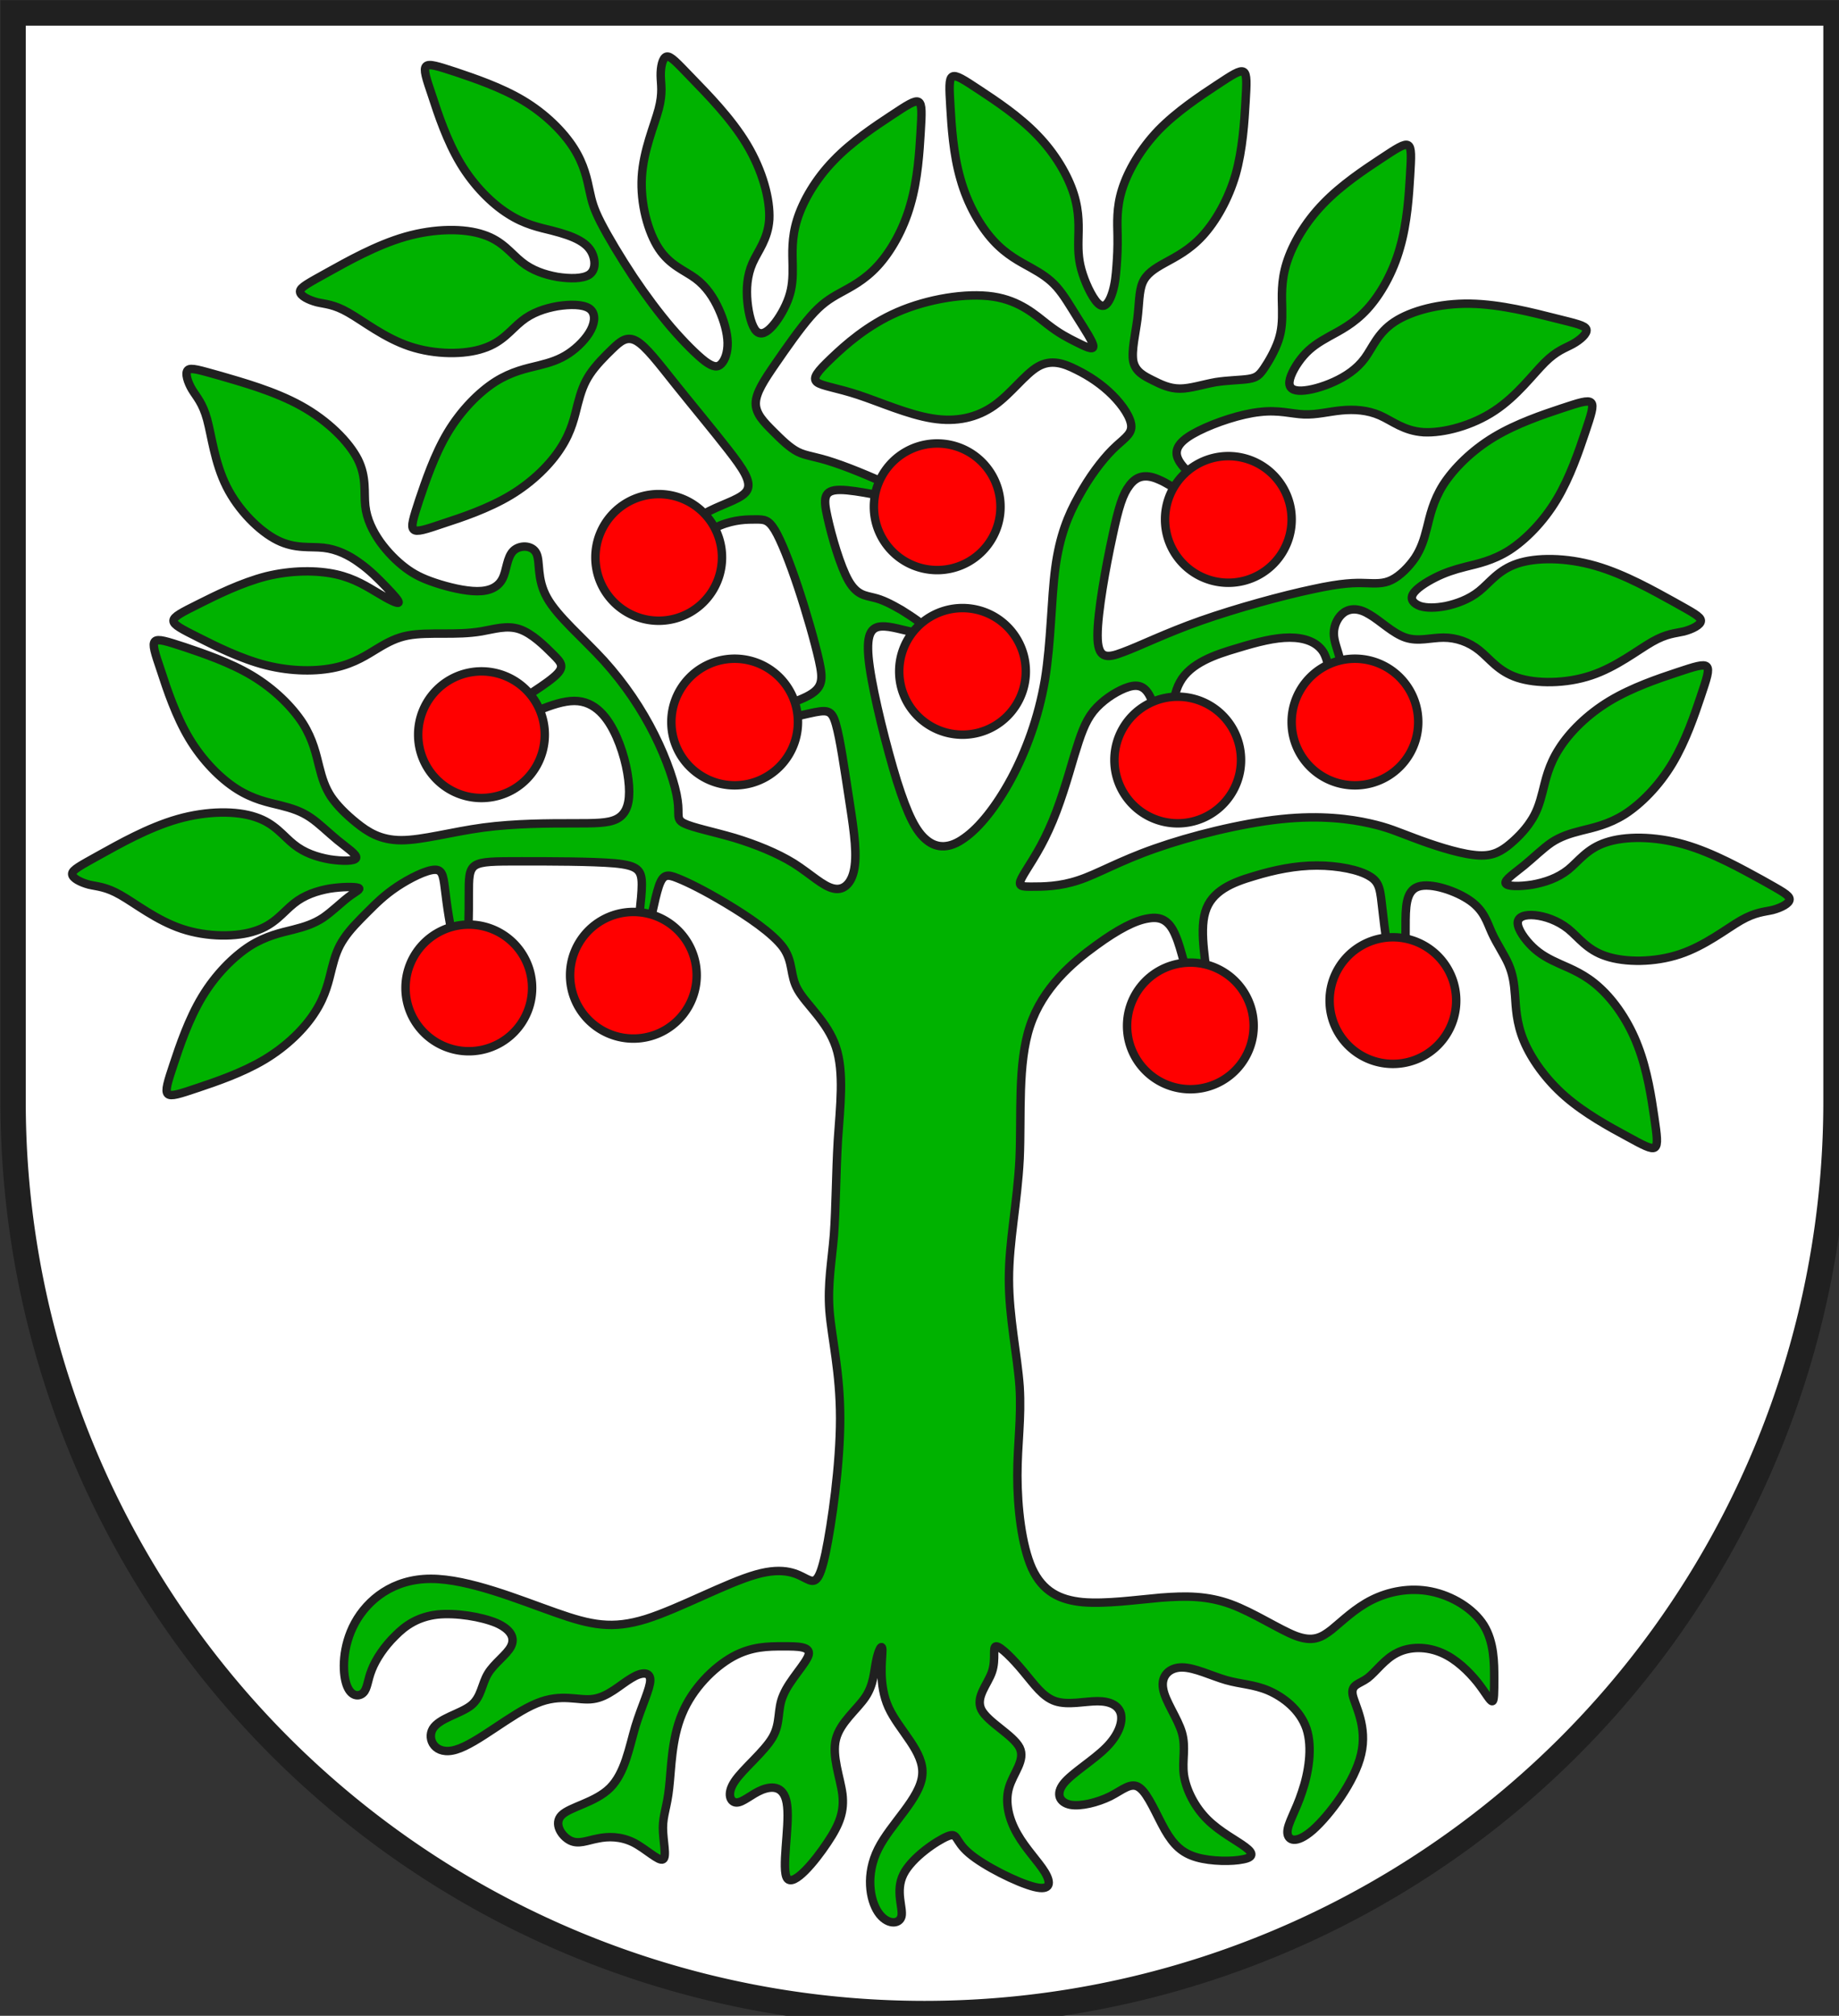 <?xml version="1.0" encoding="iso-8859-1"?>
<!DOCTYPE svg PUBLIC "-//W3C//DTD SVG 1.1//EN" "http://www.w3.org/Graphics/SVG/1.1/DTD/svg11.dtd">
<!-- Auto-generated by fig2svg tool
     Date: Sat Nov 11 08:06:38 2006 -->
<svg xmlns="http://www.w3.org/2000/svg"
     width="438" height="480" viewBox="21 15 438 480">
<rect x="21" y="15" width="438" height="480" fill="#333333" stroke="none"/>
<title>
Wappen Kreis Domleschg (CH-GR)
</title>
<defs>
<clipPath id="clippath">
<path d="M360,4140 A3240,3240 0.0 0 0 6840,4140 L6840,270 L360,270 L360,4140 Z" />
</clipPath>
<style type="text/css">
  <![CDATA[
  .Rand2 { stroke: #202020; stroke-width:30; }
  .Rand6 { stroke: #202020; stroke-width:90; }
  .Grn { fill: #00b200; }
  .Rot { fill: #ff0000; }
  .Silber { fill: #ffffff; }
  ]]>
</style>
</defs>
<g stroke="none" stroke-miterlimit="10" stroke-width="10"
   stroke-linecap="butt" stroke-linejoin="miter"
   fill="none" fill-rule="evenodd" transform="scale(0.067)">
<g clip-path="url(#clippath)">
<path id="feld-1" class="Silber"
      d="M-225,-225 L-225,7425 L7425,7425 L7425,-225 L-225,-225 Z" />
<path id="baum-1" class="Grn Rand2"
      d="M5539.83,3425.33 C5490,3390 5400,3360 5355,3375
         C5310,3390 5310,3450 5310,3518 C5310,3585 5310,3660 5302,3698
         C5295,3735 5280,3735 5265,3682 C5250,3630 5235,3525 5228,3458
         C5220,3390 5220,3360 5182,3338 C5145,3315 5070,3300 4995,3300
         C4920,3300 4845,3315 4770,3338 C4695,3360 4620,3390 4598,3465
         C4575,3540 4605,3660 4605,3720 C4605,3780 4575,3780 4552,3735
         C4530,3690 4515,3600 4492,3548 C4470,3495 4440,3480 4395,3488
         C4350,3495 4290,3525 4208,3585 C4125,3645 4020,3735 3975,3870
         C3930,4005 3945,4185 3938,4342 C3930,4500 3900,4635 3900,4770
         C3900,4905 3930,5040 3938,5152 C3945,5265 3930,5355 3930,5468
         C3930,5580 3945,5715 3982,5798 C4020,5880 4080,5910 4162,5918
         C4245,5925 4350,5910 4440,5902 C4530,5895 4605,5895 4688,5925
         C4770,5955 4860,6015 4920,6038 C4980,6060 5010,6045 5048,6015
         C5085,5985 5130,5940 5190,5910 C5250,5880 5325,5865 5400,5880
         C5475,5895 5550,5940 5588,6000 C5625,6060 5625,6135 5625,6188
         C5625,6240 5625,6270 5618,6270 C5610,6270 5595,6240 5565,6202
         C5535,6165 5490,6120 5438,6098 C5385,6075 5325,6075 5280,6098
         C5235,6120 5205,6165 5175,6188 C5145,6210 5115,6210 5122,6248
         C5130,6285 5175,6360 5152,6458 C5130,6555 5040,6675 4980,6728
         C4920,6780 4890,6765 4890,6735 C4890,6705 4920,6660 4942,6592
         C4965,6525 4980,6435 4958,6368 C4935,6300 4875,6255 4822,6232
         C4770,6210 4725,6210 4672,6195 C4620,6180 4560,6150 4515,6150
         C4470,6150 4440,6180 4448,6225 C4455,6270 4500,6330 4515,6382
         C4530,6435 4515,6480 4522,6532 C4530,6585 4560,6645 4605,6690
         C4650,6735 4710,6765 4740,6788 C4770,6810 4770,6825 4732,6832
         C4695,6840 4620,6840 4568,6825 C4515,6810 4485,6780 4455,6728
         C4425,6675 4395,6600 4365,6578 C4335,6555 4305,6585 4260,6608
         C4215,6630 4155,6645 4118,6638 C4080,6630 4065,6600 4095,6562
         C4125,6525 4200,6480 4245,6435 C4290,6390 4305,6345 4298,6315
         C4290,6285 4260,6270 4215,6270 C4170,6270 4110,6285 4065,6270
         C4020,6255 3990,6210 3952,6165 C3915,6120 3870,6075 3855,6075
         C3840,6075 3855,6120 3840,6165 C3825,6210 3780,6255 3802,6300
         C3825,6345 3915,6390 3938,6435 C3960,6480 3915,6525 3900,6578
         C3885,6630 3900,6690 3930,6742 C3960,6795 4005,6840 4028,6878
         C4050,6915 4050,6945 3990,6930 C3930,6915 3810,6855 3758,6810
         C3705,6765 3720,6735 3682,6750 C3645,6765 3555,6825 3525,6885
         C3495,6945 3525,7005 3518,7035 C3510,7065 3465,7065 3435,7020
         C3405,6975 3390,6885 3435,6795 C3480,6705 3585,6615 3592,6532
         C3600,6450 3510,6375 3472,6292 C3435,6210 3450,6120 3450,6090
         C3450,6060 3435,6090 3428,6128 C3420,6165 3420,6210 3390,6255
         C3360,6300 3300,6345 3285,6405 C3270,6465 3300,6540 3308,6600
         C3315,6660 3300,6705 3255,6772 C3210,6840 3135,6930 3112,6900
         C3090,6870 3120,6720 3112,6645 C3105,6570 3060,6570 3022,6585
         C2985,6600 2955,6630 2932,6630 C2910,6630 2895,6600 2925,6555
         C2955,6510 3030,6450 3060,6398 C3090,6345 3075,6300 3098,6248
         C3120,6195 3180,6135 3188,6105 C3195,6075 3150,6075 3098,6075
         C3045,6075 2985,6075 2918,6112 C2850,6150 2775,6225 2738,6315
         C2700,6405 2700,6510 2692,6578 C2685,6645 2670,6675 2670,6720
         C2670,6765 2685,6825 2670,6832 C2655,6840 2610,6795 2565,6772
         C2520,6750 2475,6750 2438,6758 C2400,6765 2370,6780 2340,6765
         C2310,6750 2280,6705 2310,6675 C2340,6645 2430,6630 2482,6578
         C2535,6525 2550,6435 2572,6360 C2595,6285 2625,6225 2625,6195
         C2625,6165 2595,6165 2558,6188 C2520,6210 2475,6255 2422,6262
         C2370,6270 2310,6240 2220,6278 C2130,6315 2010,6420 1935,6442
         C1860,6465 1830,6405 1852,6368 C1875,6330 1950,6315 1988,6285
         C2025,6255 2025,6210 2048,6172 C2070,6135 2115,6105 2130,6075
         C2145,6045 2130,6015 2078,5992 C2025,5970 1935,5955 1868,5962
         C1800,5970 1755,6000 1718,6038 C1680,6075 1650,6120 1635,6158
         C1620,6195 1620,6225 1605,6240 C1590,6255 1560,6255 1545,6210
         C1530,6165 1530,6075 1575,5992 C1620,5910 1710,5835 1845,5835
         C1980,5835 2160,5910 2288,5955 C2415,6000 2490,6015 2610,5978
         C2730,5940 2895,5850 3000,5820 C3105,5790 3150,5820 3180,5835
         C3210,5850 3225,5850 3248,5745 C3270,5640 3300,5430 3300,5265
         C3300,5100 3270,4980 3262,4882 C3255,4785 3270,4710 3278,4612
         C3285,4515 3285,4395 3292,4275 C3300,4155 3315,4035 3285,3945
         C3255,3855 3180,3795 3150,3742 C3120,3690 3135,3645 3098,3592
         C3060,3540 2970,3480 2895,3435 C2820,3390 2760,3360 2722,3345
         C2685,3330 2670,3330 2655,3375 C2640,3420 2625,3510 2610,3555
         C2595,3600 2580,3600 2580,3555 C2580,3510 2595,3420 2595,3368
         C2595,3315 2580,3300 2498,3292 C2415,3285 2265,3285 2168,3285
         C2070,3285 2025,3285 2002,3300 C1980,3315 1980,3345 1980,3405
         C1980,3465 1980,3555 1972,3600 C1965,3645 1950,3645 1935,3600
         C1920,3555 1905,3465 1898,3405 C1890,3345 1890,3315 1860,3315
         C1830,3315 1770,3345 1725,3375 C1680,3405 1650,3435 1619.17,3465.83
         C1588.33,3496.67 1556.67,3528.33 1536,3560
         C1514.33,3591.67 1503.67,3623.33 1493,3665.83
         C1482.33,3708.33 1471.67,3761.67 1434,3820
         C1397.33,3878.33 1333.67,3941.67 1254.17,3989.33
         C1174.67,4037 1079.33,4069 1015.83,4090.33
         C952.33,4111.67 920.67,4122.33 910,4111.67
         C899.33,4101 909.67,4069 930.83,4005.33
         C952,3941.67 984,3846.33 1031.83,3766.83
         C1079.67,3687.33 1143.33,3623.67 1201.67,3586
         C1260,3549.33 1313,3538.67 1355.33,3528
         C1397.67,3517.33 1429.33,3506.67 1461.17,3486
         C1493,3464.33 1525,3432.67 1552,3412
         C1578,3392.33 1599,3383.67 1587,3379.33
         C1575,3375 1530,3375 1485,3382 C1440,3390 1395,3405 1358,3435
         C1320,3465 1290,3510 1222,3532 C1155,3555 1050,3555 960,3525
         C870,3495 795,3435 742,3405 C690,3375 660,3375 630,3368
         C600,3360 570,3345 570,3330 C570,3315 600,3300 668,3262
         C735,3225 840,3165 945,3135 C1050,3105 1155,3105 1222,3128
         C1290,3150 1320,3195 1358,3225 C1395,3255 1440,3270 1485,3278
         C1530,3285 1575,3285 1579.33,3273.17
         C1583.67,3261.33 1547.33,3237.67 1513.33,3209.83
         C1479.33,3182 1447.67,3150 1415.83,3128.67
         C1384,3107.33 1352,3096.67 1310,3086.17
         C1267,3075.67 1214,3065.33 1155.67,3028.33
         C1097.33,2991.33 1033.67,2927.67 986,2848
         C938.33,2768.33 906.67,2672.67 886,2609
         C864.33,2545.33 853.67,2513.67 864.33,2503.17
         C875,2492.67 907,2503.33 970.67,2524
         C1034.33,2545.67 1129.67,2577.33 1209.17,2625
         C1288.67,2672.67 1352.33,2736.33 1390,2794.67
         C1426.67,2853 1437.33,2906 1448,2948
         C1458.67,2991 1469.33,3023 1490,3054.83
         C1511.67,3086.67 1543.33,3118.33 1581.67,3149.17
         C1620,3180 1665,3210 1740,3210 C1815,3210 1920,3180 2032,3165
         C2145,3150 2265,3150 2348,3150 C2430,3150 2475,3150 2505,3135
         C2535,3120 2550,3090 2550,3038 C2550,2985 2535,2910 2505,2842
         C2475,2775 2430,2715 2355,2715 C2280,2715 2175,2775 2115,2798
         C2055,2820 2040,2805 2085,2768 C2130,2730 2235,2670 2280,2632
         C2325,2595 2310,2580 2280,2550 C2250,2520 2205,2475 2160,2460
         C2115,2445 2070,2460 2025,2467.67
         C1980,2475.33 1935,2475.67 1890,2475.67
         C1845,2475.67 1800,2475.33 1762.33,2482.67
         C1724.67,2490 1694.33,2505 1656.83,2527.67
         C1619.33,2550.33 1574.67,2580.67 1507.33,2595.83
         C1440,2611 1350,2611 1260,2588.33
         C1170,2565.67 1080,2520.33 1020,2490.17
         C960,2460 930,2445 930.17,2430 C930.33,2415 960.67,2400 1020.67,2370
         C1080.67,2340 1170.33,2295 1260.17,2272
         C1350,2250 1440,2250 1508,2265 C1575,2280 1620,2310 1657.67,2332
         C1695.33,2355 1725.67,2370 1730,2365.67
         C1734.33,2361.33 1712.67,2337.67 1686,2309.83
         C1659.33,2282 1627.67,2250 1590.67,2224
         C1553.67,2197 1511.33,2176 1463.67,2170.67
         C1416,2165.33 1363,2175.67 1299.33,2143.83
         C1235.67,2112 1161.33,2038 1118.83,1953.17
         C1076.33,1868.33 1065.67,1772.67 1049.67,1714.33
         C1033.67,1656 1012.33,1635 996,1608
         C980.67,1582 970.33,1550 981,1539.33
         C991.67,1528.67 1023.33,1539.33 1098,1560
         C1171.67,1581.67 1288.33,1613.33 1383.83,1666.33
         C1479.33,1719.33 1553.67,1793.67 1586,1857.33
         C1617.33,1921 1606.67,1974 1612,2021.83
         C1617.33,2069.67 1638.67,2112.33 1665.17,2150
         C1691.67,2186.67 1723.33,2218.33 1754.17,2241.67
         C1785,2265 1815,2280 1860,2295 C1905,2310 1965,2325 2010,2325
         C2055,2325 2085,2310 2100,2280 C2115,2250 2115,2205 2138,2182
         C2160,2160 2205,2160 2220,2190 C2235,2220 2220,2280 2258,2348
         C2295,2415 2385,2490 2460,2572 C2535,2655 2595,2745 2640,2835
         C2685,2925 2715,3015 2722,3068 C2730,3120 2715,3135 2745,3150
         C2775,3165 2850,3180 2925,3202 C3000,3225 3075,3255 3135,3292
         C3195,3330 3240,3375 3278,3382 C3315,3390 3345,3360 3352,3300
         C3360,3240 3345,3150 3330,3052 C3315,2955 3300,2850 3285,2798
         C3270,2745 3255,2745 3188,2760 C3120,2775 3000,2805 2940,2812
         C2880,2820 2880,2805 2940,2782 C3000,2760 3120,2730 3180,2700
         C3240,2670 3240,2640 3225,2572 C3210,2505 3180,2400 3150,2310
         C3120,2220 3090,2145 3068,2108 C3045,2070 3030,2070 3000,2070
         C2970,2070 2925,2070 2872,2092 C2820,2115 2760,2160 2722,2175
         C2685,2190 2670,2175 2692,2145 C2715,2115 2775,2070 2835,2040
         C2895,2010 2955,1995 2970,1965 C2985,1935 2955,1890 2902,1822
         C2850,1755 2775,1665 2715,1590 C2655,1515 2610,1455 2575.67,1435.67
         C2541.33,1416.33 2517.67,1437.67 2490.17,1464.17
         C2462.67,1490.67 2431.33,1522.33 2410.17,1554.17
         C2389,1586 2378,1618 2367.17,1660
         C2356.33,1703 2345.67,1756 2308,1814.33
         C2271.33,1872.67 2207.67,1936.33 2128.33,1984
         C2049,2031.67 1954,2063.33 1890.33,2084
         C1826.67,2105.67 1794.33,2116.33 1784,2105.83
         C1772.67,2095.33 1783.33,2063.67 1804,2000
         C1825.67,1936.33 1857.33,1840.67 1905,1761
         C1952.67,1681.33 2016.33,1617.67 2074,1580.67
         C2132.67,1543.67 2185.33,1533.33 2227.83,1522.83
         C2270.33,1512.33 2302.67,1501.67 2334.67,1480.33
         C2366.67,1459 2398.33,1427 2414.17,1396
         C2430,1365 2430,1335 2408,1320 C2385,1305 2340,1305 2295,1312
         C2250,1320 2205,1335 2168,1365 C2130,1395 2100,1440 2032,1462
         C1965,1485 1860,1485 1770,1455 C1680,1425 1605,1365 1552,1335
         C1500,1305 1470,1305 1440,1298 C1410,1290 1380,1275 1380,1260
         C1380,1245 1410,1230 1478,1192 C1545,1155 1650,1095 1755,1065
         C1860,1035 1965,1035 2032,1058 C2100,1080 2130,1125 2168,1155
         C2205,1185 2250,1200 2295,1208 C2340,1215 2385,1215 2408,1200
         C2430,1185 2430,1155 2421.67,1131.67
         C2413.33,1108.33 2396.67,1091.67 2372.33,1078
         C2348,1064.33 2316,1053.67 2274,1043
         C2231,1032.33 2178,1021.67 2119.67,984
         C2061.33,947.33 1997.67,883.67 1950,804.17
         C1902.33,724.67 1870.67,629.33 1850,565.67
         C1828.33,502 1817.67,470 1828.17,459.33
         C1838.67,448.67 1870.33,459.33 1934,480
         C1997.67,501.67 2093.33,533.33 2173,581
         C2252.67,628.67 2316.33,692.33 2353.33,750.67
         C2390.33,809 2400.67,862 2409,901
         C2417.33,940 2423.67,965 2449.33,1015 C2475,1065 2520,1140 2565,1208
         C2610,1275 2655,1335 2700,1388 C2745,1440 2790,1485 2820,1508
         C2850,1530 2865,1530 2877.67,1516.83
         C2890.33,1503.67 2900.67,1477.33 2900,1442
         C2899.33,1407.67 2887.67,1364.33 2868.83,1322.83
         C2850,1281.33 2824,1241.67 2785.33,1213.17
         C2746.67,1184.67 2695.33,1167.33 2656,1108
         C2616.67,1048.67 2589.33,947.33 2595,852.67
         C2600.67,758 2639.33,670 2654.83,612
         C2670.33,553 2662.67,524 2662.17,493
         C2661.67,462 2668.33,429 2682.83,425.17
         C2697.33,421.33 2719.67,446.67 2773.33,502.17
         C2827,557.67 2912,643.33 2968.17,737
         C3024.33,830.67 3051.67,932.33 3048,1004
         C3043.33,1074.67 3007.67,1115.33 2988.33,1159.33
         C2969,1203.33 2966,1250.67 2970.33,1296
         C2974.67,1341.33 2986.33,1384.67 3002,1400.83
         C3018.67,1417 3039.33,1406 3061,1381
         C3082.67,1356 3105.33,1317 3117.67,1280.83
         C3130,1244.67 3132,1211.33 3131.17,1167.67
         C3130.33,1124 3126.67,1070 3147.33,1004
         C3168,938 3213,860 3278,793.33 C3342,726.67 3426,671.33 3482,634.33
         C3538,597.33 3566,578.67 3579,586.17
         C3592,593.67 3590,627.33 3586,694.33
         C3582,761.33 3576,861.67 3550,950.83
         C3525,1040 3480,1118 3433.17,1169
         C3386.33,1220 3337.67,1244 3299.33,1265.17
         C3261,1286.33 3233,1304.67 3194.83,1348.33
         C3156.67,1392 3108.33,1461 3069.17,1518
         C3030,1575 3000,1620 3000,1658 C3000,1695 3030,1725 3060,1755
         C3090,1785 3120,1815 3150,1830 C3180,1845 3210,1845 3278,1868
         C3345,1890 3450,1935 3510,1965 C3570,1995 3585,2010 3532,2002
         C3480,1995 3360,1965 3300,1965 C3240,1965 3240,1995 3255,2062
         C3270,2130 3300,2235 3330,2288 C3360,2340 3390,2340 3420,2348
         C3450,2355 3480,2370 3518,2392 C3555,2415 3600,2445 3608,2460
         C3615,2475 3585,2475 3548,2468 C3510,2460 3465,2445 3435,2452
         C3405,2460 3390,2490 3405,2595 C3420,2700 3465,2880 3502,3000
         C3540,3120 3570,3180 3608,3210 C3645,3240 3690,3240 3742,3202
         C3795,3165 3855,3090 3908,2992 C3960,2895 4005,2775 4028,2640
         C4050,2505 4050,2355 4065,2242 C4080,2130 4110,2055 4148,1988
         C4185,1920 4230,1860 4268,1822 C4305,1785 4335,1770 4335,1740
         C4335,1710 4305,1665 4268,1628 C4230,1590 4185,1560 4140,1538
         C4095,1515 4050,1500 4003.33,1526.83
         C3956.67,1553.67 3908.33,1622.33 3847.67,1665.17
         C3787,1708 3714,1725 3628,1711.17
         C3541,1697.33 3441,1652.67 3364.33,1627.33
         C3287.67,1602 3234.33,1596 3217.33,1582
         C3200.33,1567 3219.67,1544 3268.67,1497.17
         C3317.67,1450.33 3396.33,1379.67 3503.83,1333
         C3611.33,1286.33 3747.67,1263.67 3844,1278
         C3939.33,1292.33 3994.67,1343.67 4037.33,1376.83
         C4080,1410 4110,1425 4140,1440 C4170,1455 4200,1470 4200,1455
         C4200,1440 4170,1395 4143.83,1353.17
         C4117.67,1311.33 4095.33,1272.67 4070,1244
         C4044.67,1215.33 4016.33,1196.67 3978,1175.33
         C3939.67,1154 3891.33,1130 3844.67,1079
         C3798,1028 3753,950 3728,860.83 C3702,771.67 3696,671.33 3692,604.33
         C3688,537.33 3686,503.67 3699,496.17
         C3712,488.67 3740,507.33 3796,544.33
         C3852,581.33 3936,636.67 4000,703.33
         C4065,770 4110,848 4130.67,913.83
         C4151.33,979.67 4147.67,1033.33 4146.83,1077
         C4146,1120.67 4148,1154.33 4162.33,1198.17
         C4176.67,1242 4203.33,1296 4224.17,1308
         C4245,1320 4260,1290 4268.83,1260.17
         C4277.67,1230.33 4280.33,1200.67 4282.67,1169.17
         C4285,1137.67 4287,1104.33 4286.17,1060.67
         C4285.33,1017 4281.67,963 4302.33,897 C4323,831 4368,753 4432,686.33
         C4497,619.67 4581,564.33 4637,527.33
         C4693,490.33 4721,471.67 4734,479.17
         C4747,486.67 4745,520.33 4741,587.33
         C4737,654.33 4731,754.67 4706,843.83
         C4680,933 4635,1011 4588.17,1062
         C4541.33,1113 4492.67,1137 4454.33,1158.17
         C4416,1179.33 4388,1197.67 4374.83,1229.17
         C4361.67,1260.67 4363.33,1305.33 4356.67,1357.67
         C4350,1410 4335,1470 4342,1508 C4350,1545 4380,1560 4410,1575
         C4440,1590 4470,1605 4508,1605 C4545,1605 4590,1590 4635,1582
         C4680,1575 4725,1575 4752,1570.67
         C4780,1566.33 4790,1557.67 4806.33,1533.83
         C4822.67,1510 4845.33,1471 4857.67,1434.83
         C4870,1398.67 4872,1365.33 4871.17,1321.67
         C4870.33,1278 4866.67,1224 4887.33,1158
         C4908,1092 4953,1014 5018,947.33
         C5082,880.67 5166,825.33 5222,788.33
         C5278,751.33 5306,732.67 5319,740.17
         C5332,747.67 5330,781.33 5326,848.33
         C5322,915.33 5316,1015.67 5290,1104.83
         C5265,1194 5220,1272 5173.17,1323
         C5126.33,1374 5077.67,1398 5039.33,1419.17
         C5001,1440.33 4973,1458.67 4947.83,1487.33
         C4922.67,1516 4900.33,1555 4897.33,1579.33
         C4894.33,1603.67 4910.67,1613.33 4940,1612.33
         C4970.33,1611.33 5013.67,1599.67 5055.17,1580.83
         C5096.67,1562 5136.33,1536 5164.83,1497.33
         C5193.33,1458.67 5210.67,1407.33 5270,1368
         C5329.33,1328.67 5430.67,1301.33 5539.83,1303.17
         C5649,1305 5766,1336 5841,1354.83
         C5916,1373.67 5949,1380.33 5952.83,1394.83
         C5956.67,1409.33 5931.33,1431.67 5904.17,1446.67
         C5877,1461.67 5848,1469.33 5805.17,1511.83
         C5762.33,1554.33 5705.67,1631.67 5626,1684
         C5547.33,1736.33 5445.67,1763.67 5374,1760
         C5303.33,1755.33 5262.67,1719.67 5218.67,1700.33
         C5174.67,1681 5127.33,1678 5082,1682.33
         C5036.67,1686.67 4993.33,1698.33 4949.17,1696.67
         C4905,1695 4860,1680 4792,1688 C4725,1695 4635,1725 4575,1755
         C4515,1785 4485,1815 4500,1852 C4515,1890 4575,1935 4628,1972
         C4680,2010 4725,2040 4725,2055 C4725,2070 4680,2070 4620,2040
         C4560,2010 4485,1950 4432,1928 C4380,1905 4350,1920 4328,1950
         C4305,1980 4290,2025 4268,2130 C4245,2235 4215,2400 4215,2482
         C4215,2565 4245,2565 4305,2542 C4365,2520 4455,2475 4582,2430
         C4710,2385 4875,2340 4980,2318 C5085,2295 5130,2295 5166,2296.17
         C5203,2297.33 5231,2299.67 5260.83,2284.83
         C5290.67,2270 5322.33,2238 5344,2206.17
         C5364.67,2174.33 5375.33,2142.67 5386,2100.33
         C5396.67,2058 5407.33,2005 5444,1946.67
         C5481.67,1888.33 5545.33,1824.67 5624.83,1776.83
         C5704.33,1729 5799.67,1697 5863.33,1675.83
         C5927,1654.67 5959,1644.33 5969.67,1655
         C5980.33,1665.67 5969.67,1697.33 5948.33,1760.83
         C5927,1824.33 5895,1919.67 5847.33,1999.17
         C5799.67,2078.67 5736.33,2142.33 5678,2180
         C5619.67,2216.67 5566.33,2227.33 5523.83,2238
         C5481.33,2248.67 5449.67,2259.33 5415.83,2276.33
         C5382,2293.33 5346,2316.67 5336,2335.83
         C5325,2355 5340,2370 5362,2378 C5385,2385 5415,2385 5452.33,2378
         C5489.67,2370 5534.33,2355 5571.83,2324.83
         C5609.33,2294.67 5639.67,2249.33 5707.33,2226.83
         C5775,2204.33 5880,2204.67 5984.83,2234.83
         C6089.67,2265 6194.33,2325 6261.83,2362
         C6329.33,2400 6359.67,2415 6359.67,2430
         C6359.67,2445 6329.33,2460 6299.17,2468
         C6269,2475 6239,2475 6186.67,2504.83
         C6134.33,2534.67 6059.67,2594.33 5969.83,2624.33
         C5880,2654.33 5775,2654.67 5707.33,2632.33
         C5639.67,2610 5609.33,2565 5571.83,2535
         C5534.33,2505 5489.67,2490 5444.83,2490
         C5400,2490 5355,2505 5310,2490 C5265,2475 5220,2430 5182,2408
         C5145,2385 5115,2385 5092,2400 C5070,2415 5055,2445 5055,2475
         C5055,2505 5070,2535 5078,2572 C5085,2610 5085,2655 5078,2678
         C5070,2700 5055,2700 5048,2670 C5040,2640 5040,2580 5018,2542
         C4995,2505 4950,2490 4898,2490 C4845,2490 4785,2505 4710,2528
         C4635,2550 4545,2580 4508,2648 C4470,2715 4485,2820 4485,2872
         C4485,2925 4470,2925 4455,2880 C4440,2835 4425,2745 4402,2700
         C4380,2655 4350,2655 4312,2670 C4275,2685 4230,2715 4200,2752
         C4170,2790 4155,2835 4132,2910 C4110,2985 4080,3090 4042,3172
         C4005,3255 3960,3315 3945,3345 C3930,3375 3945,3375 3982,3375
         C4020,3375 4080,3375 4148,3352 C4215,3330 4290,3285 4418,3240
         C4545,3195 4725,3150 4868,3135 C5010,3120 5115,3135 5182,3150
         C5250,3165 5280,3180 5340,3202 C5400,3225 5490,3255 5550,3262
         C5610,3270 5640,3255 5670.83,3232
         C5701.67,3208 5733.33,3176 5754,3144.17
         C5775.67,3112.33 5786.33,3080.67 5797,3038.33
         C5807.67,2996 5818.33,2943 5856,2884.67
         C5892.67,2826.33 5956.33,2762.67 6035.83,2714.83
         C6115.33,2667 6210.67,2635 6274.33,2613.83
         C6338,2592.67 6370,2582.33 6380.67,2593
         C6391.33,2603.67 6380.67,2635.33 6359.33,2698.83
         C6338,2762.33 6306,2857.67 6258.33,2937.17
         C6210.67,3016.67 6147.33,3080.33 6089,3118
         C6030.67,3154.67 5977.33,3165.33 5934.83,3176
         C5892.33,3186.67 5860.67,3197.33 5829,3218
         C5797.33,3239.67 5765.67,3271.33 5731.67,3299.17
         C5697.67,3327 5661.33,3351 5665.67,3363
         C5670,3375 5715,3375 5760,3368 C5805,3360 5850,3345 5888,3315
         C5925,3285 5955,3240 6022,3218 C6090,3195 6195,3195 6300,3225
         C6405,3255 6510,3315 6578,3352 C6645,3390 6675,3405 6675,3420
         C6675,3435 6645,3450 6615,3458 C6585,3465 6555,3465 6502,3495
         C6450,3525 6375,3585 6285,3615 C6195,3645 6090,3645 6022,3622
         C5955,3600 5925,3555 5888,3525 C5850,3495 5805,3480 5769.67,3476.67
         C5734.33,3473.33 5708.67,3481.67 5708.67,3504.17
         C5708.67,3526.67 5734.33,3563.33 5761.83,3589.67
         C5789.33,3616 5818.67,3632 5858.67,3649.83
         C5898.67,3667.67 5949.33,3687.33 6000,3734.17
         C6051.67,3781 6103.33,3855 6136,3941.67
         C6169.67,4028.33 6184.33,4127.67 6194,4193.83
         C6203.67,4260 6208.33,4293 6196,4302
         C6183.67,4310 6154.33,4294 6096,4262
         C6036.67,4230 5948.33,4182 5878.33,4121.17
         C5808.33,4060.33 5756.67,3986.67 5730.17,3922.83
         C5703.67,3859 5702.33,3805 5699.17,3762
         C5696,3718 5691,3685 5675.67,3650.17
         C5660.33,3615.33 5634.67,3578.67 5617,3540
         C5599.33,3501.33 5589.67,3460.67 5539.83,3425.33 Z" />
<path id="apfel-1" class="Rot Rand2"
      d="M2790,3690 A225,225 0.0 0 0 2340,3690 A225,225 0.0 0 0 2790,3690 Z" />
<path id="apfel-2" class="Rot Rand2"
      d="M2205,3735 A225,225 0.0 0 0 1755,3735 A225,225 0.0 0 0 2205,3735 Z" />
<path id="apfel-3" class="Rot Rand2"
      d="M3870,2025 A225,225 0.0 0 0 3420,2025 A225,225 0.0 0 0 3870,2025 Z" />
<path id="apfel-4" class="Rot Rand2"
      d="M4725,2925 A225,225 0.0 0 0 4275,2925 A225,225 0.0 0 0 4725,2925 Z" />
<path id="apfel-5" class="Rot Rand2"
      d="M2250,2835 A225,225 0.0 0 0 1800,2835 A225,225 0.0 0 0 2250,2835 Z" />
<path id="apfel-6" class="Rot Rand2"
      d="M2880,2205 A225,225 0.0 0 0 2430,2205 A225,225 0.0 0 0 2880,2205 Z" />
<path id="apfel-7" class="Rot Rand2"
      d="M3150,2790 A225,225 0.0 0 0 2700,2790 A225,225 0.0 0 0 3150,2790 Z" />
<path id="apfel-8" class="Rot Rand2"
      d="M4905,2070 A225,225 0.0 0 0 4455,2070 A225,225 0.0 0 0 4905,2070 Z" />
<path id="apfel-9" class="Rot Rand2"
      d="M5490,3780 A225,225 0.0 0 0 5040,3780 A225,225 0.0 0 0 5490,3780 Z" />
<path id="apfel-10" class="Rot Rand2"
      d="M4770,3870 A225,225 0.0 0 0 4320,3870 A225,225 0.0 0 0 4770,3870 Z" />
<path id="apfel-11" class="Rot Rand2"
      d="M3960,2610 A225,225 0.0 0 0 3510,2610 A225,225 0.0 0 0 3960,2610 Z" />
<path id="apfel-12" class="Rot Rand2"
      d="M5355,2790 A225,225 0.0 0 0 4905,2790 A225,225 0.0 0 0 5355,2790 Z" />
</g>
<path id="clip-boundary" class="Rand6"
      d="M360,4140 A3240,3240 0.0 0 0 6840,4140 L6840,270 L360,270 L360,4140 Z" />
</g>
</svg>
